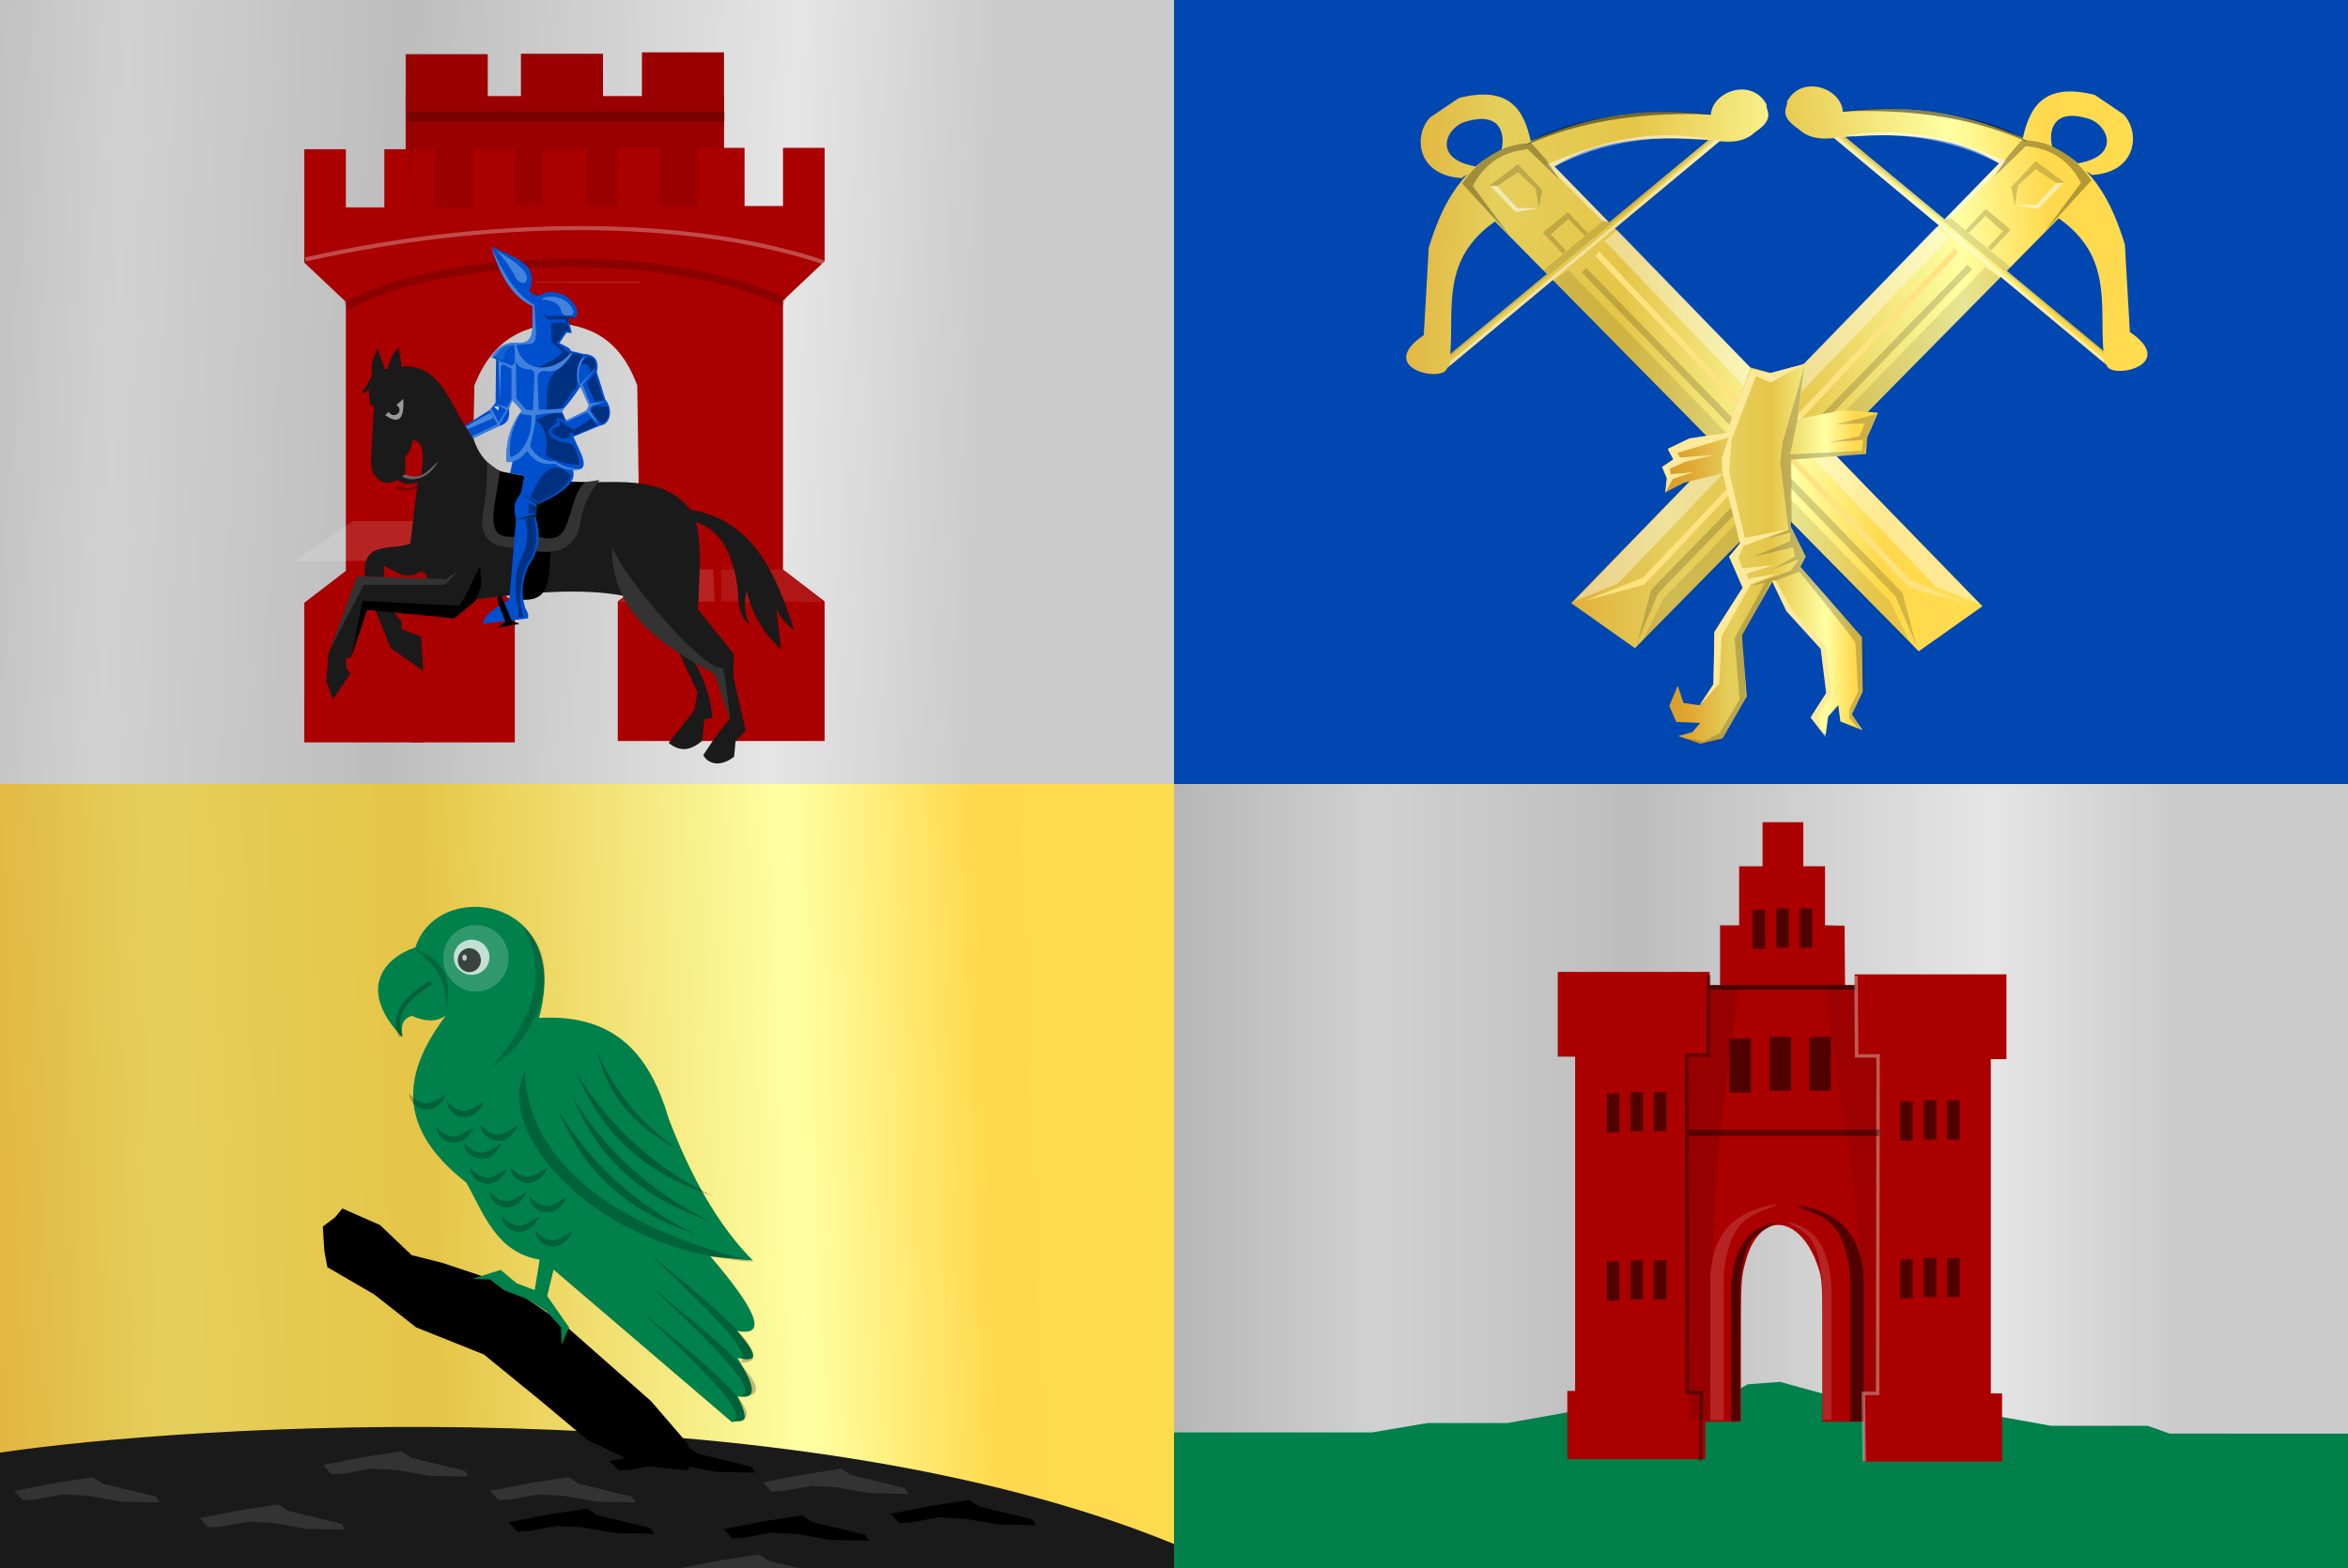 <?xml version="1.0" encoding="UTF-8" standalone="no"?>
<!-- Created with Inkscape (http://www.inkscape.org/) -->

<svg
   version="1.1"
   id="svg1"
   width="988"
   height="660"
   viewBox="0 0 988 660"
   sodipodi:docname="Vlag_van_Ouddorp.svg"
   xml:space="preserve"
   inkscape:version="1.4 (86a8ad7, 2024-10-11)"
   xmlns:inkscape="http://www.inkscape.org/namespaces/inkscape"
   xmlns:sodipodi="http://sodipodi.sourceforge.net/DTD/sodipodi-0.dtd"
   xmlns:xlink="http://www.w3.org/1999/xlink"
   xmlns="http://www.w3.org/2000/svg"
   xmlns:svg="http://www.w3.org/2000/svg"><defs
     id="defs1"><linearGradient
       id="linearGradient17531"><stop
         style="stop-color:#fdf13d;stop-opacity:1;"
         offset="0"
         id="stop17533" /><stop
         style="stop-color:#fdf13d;stop-opacity:0;"
         offset="1"
         id="stop17535" /></linearGradient><filter
       color-interpolation-filters="sRGB"
       height="3.001"
       y="-0.967"
       width="2.06"
       x="-0.447"
       id="filter6635-4-5-1-2"
       inkscape:collect="always"><feGaussianBlur
         id="feGaussianBlur6637-1-1-8-2"
         stdDeviation="1.604"
         inkscape:collect="always" /></filter><linearGradient
       inkscape:collect="always"
       xlink:href="#linearGradient12749-2-7-3-2"
       id="linearGradient12755-5-3-0-8"
       x1="85.623"
       y1="118.964"
       x2="91.796"
       y2="118.964"
       gradientUnits="userSpaceOnUse"
       gradientTransform="matrix(0.69,-0.003,-4.005777e-4,5.594,-193.041,-82.364)" /><linearGradient
       inkscape:collect="always"
       id="linearGradient12749-2-7-3-2"><stop
         style="stop-color:#000000;stop-opacity:1;"
         offset="0"
         id="stop12751-8-3-6-9" /><stop
         style="stop-color:#000000;stop-opacity:0;"
         offset="1"
         id="stop12753-1-9-2-4" /></linearGradient><linearGradient
       inkscape:collect="always"
       xlink:href="#linearGradient21651"
       id="linearGradient4421"
       gradientUnits="userSpaceOnUse"
       x1="0"
       y1="174.07"
       x2="30"
       y2="174.07"
       gradientTransform="translate(0,158.891)" /><linearGradient
       id="linearGradient21651"><stop
         id="stop21653"
         offset="0"
         style="stop-color:#cc992d;stop-opacity:1;" /><stop
         id="stop21655"
         offset="0.143"
         style="stop-color:#e1a832;stop-opacity:1;" /><stop
         style="stop-color:#e5cf5c;stop-opacity:1;"
         offset="0.321"
         id="stop21657" /><stop
         id="stop21659"
         offset="0.5"
         style="stop-color:#e5c547;stop-opacity:1;" /><stop
         style="stop-color:#ffffa3;stop-opacity:1;"
         offset="0.75"
         id="stop21661" /><stop
         id="stop21663"
         offset="0.875"
         style="stop-color:#ffd94d;stop-opacity:1;" /><stop
         style="stop-color:#ffdb4e;stop-opacity:1;"
         offset="1"
         id="stop21665" /></linearGradient><linearGradient
       gradientUnits="userSpaceOnUse"
       y2="174.07"
       x2="30"
       y1="174.07"
       x1="0"
       id="linearGradient4379"
       xlink:href="#linearGradient21651"
       inkscape:collect="always" /><linearGradient
       id="linearGradient4070-8-2-8-8-7-0-6-5"><stop
         style="stop-color:#a3a3a3;stop-opacity:1;"
         offset="0"
         id="stop4072-1-2-6-4-1-4-7-9" /><stop
         style="stop-color:#b0b0b0;stop-opacity:1;"
         offset="0.143"
         id="stop4074-8-0-7-0-4-8-7-1" /><stop
         id="stop4076-6-1-0-3-7-5-9-8"
         offset="0.321"
         style="stop-color:#d1d1d1;stop-opacity:1;" /><stop
         style="stop-color:#bdbdbd;stop-opacity:1;"
         offset="0.5"
         id="stop4078-0-2-8-7-6-7-6-1" /><stop
         id="stop4080-2-7-1-8-8-3-4-7"
         offset="0.75"
         style="stop-color:#e5e5e5;stop-opacity:1;" /><stop
         style="stop-color:#cccccc;stop-opacity:1;"
         offset="0.875"
         id="stop4082-4-7-8-3-2-3-1-8" /><stop
         id="stop4084-9-0-3-1-3-0-9-6"
         offset="1"
         style="stop-color:#cccccc;stop-opacity:1;" /></linearGradient><linearGradient
       gradientUnits="userSpaceOnUse"
       y2="204.963"
       x2="29.643"
       y1="204.963"
       x1="3.214"
       id="linearGradient4389"
       xlink:href="#linearGradient4070-8-2-8-8-7-0-6-5"
       inkscape:collect="always"
       gradientTransform="translate(336.429,486.112)" /><linearGradient
       inkscape:collect="always"
       xlink:href="#linearGradient21651"
       id="linearGradient17497"
       x1="345.545"
       y1="373.694"
       x2="518.077"
       y2="385.311"
       gradientUnits="userSpaceOnUse"
       gradientTransform="translate(1135.294,-179.801)" /><linearGradient
       inkscape:collect="always"
       xlink:href="#linearGradient21651"
       id="linearGradient17505"
       x1="386.7"
       y1="397.21"
       x2="556.707"
       y2="384.583"
       gradientUnits="userSpaceOnUse"
       gradientTransform="translate(1135.294,-179.801)" /><linearGradient
       inkscape:collect="always"
       xlink:href="#linearGradient21651"
       id="linearGradient17513"
       x1="441.484"
       y1="428.234"
       x2="493.615"
       y2="428.234"
       gradientUnits="userSpaceOnUse"
       gradientTransform="translate(1135.294,-179.801)" /><linearGradient
       inkscape:collect="always"
       xlink:href="#linearGradient4070-8-2-8-8-7-0-6-5"
       id="linearGradient17521"
       x1="121.072"
       y1="383.223"
       x2="374.107"
       y2="390.294"
       gradientUnits="userSpaceOnUse"
       gradientTransform="matrix(2.594,0,0,1.79,-476.609,-533.657)" /><linearGradient
       inkscape:collect="always"
       xlink:href="#linearGradient4070-8-2-8-8-7-0-6-5"
       id="linearGradient17529"
       x1="332.69"
       y1="558.701"
       x2="564.499"
       y2="558.701"
       gradientUnits="userSpaceOnUse"
       gradientTransform="matrix(2.595,0,0,2.164,-476.674,-714.286)" /><linearGradient
       inkscape:collect="always"
       xlink:href="#linearGradient21651"
       id="linearGradient17537"
       x1="132.184"
       y1="577.802"
       x2="374.107"
       y2="571.741"
       gradientUnits="userSpaceOnUse"
       gradientTransform="matrix(2.594,0,0,1.848,-476.609,-561.738)" /></defs><sodipodi:namedview
     id="namedview1"
     pagecolor="#ffffff"
     bordercolor="#666666"
     borderopacity="1.0"
     inkscape:showpageshadow="2"
     inkscape:pageopacity="0.0"
     inkscape:pagecheckerboard="0"
     inkscape:deskcolor="#d1d1d1"
     showguides="true"
     inkscape:zoom="0.61742424"
     inkscape:cx="1153.9877"
     inkscape:cy="296.39264"
     inkscape:window-width="3824"
     inkscape:window-height="1008"
     inkscape:window-x="-7"
     inkscape:window-y="0"
     inkscape:window-maximized="0"
     inkscape:current-layer="g1" /><g
     inkscape:groupmode="layer"
     inkscape:label="Image"
     id="g1"><rect
       style="fill:#1a1a1a;fill-rule:evenodd;fill-opacity:1"
       id="rect13"
       width="494"
       height="330"
       x="0"
       y="330" /><rect
       style="fill:url(#linearGradient17529);fill-opacity:1;fill-rule:evenodd;stroke:none;stroke-width:2.37"
       id="rect11818"
       width="494"
       height="330"
       x="494"
       y="330" /><path
       style="font-variation-settings:normal;opacity:1;vector-effect:none;fill:#00804b;fill-opacity:1;stroke:none;stroke-width:1px;stroke-linecap:butt;stroke-linejoin:miter;stroke-miterlimit:4;stroke-dasharray:none;stroke-dashoffset:0;stroke-opacity:1;-inkscape-stroke:none;stop-color:#000000;stop-opacity:1"
       d="m 494,660 v -57.092 h 83.351 l 23.335,-3.941 h 33.642 l 26.341,-4.724 h 57.978 l 7.444,-6.156 9.305,-5.44 13.6,-1.002 37.507,10.307 54.113,4.152 22.332,4.008 h 40.656 l 9.305,3.293 H 988 V 660 Z"
       id="path13" /><g
       id="g13"
       transform="matrix(1.795,0,0,1.795,-2132.146,-213.564)"><path
         style="fill:#aa0000"
         d="m 1624.803,457.033 v -4.679 h -4.882 -4.882 v -16.037 c 0,-17.536 0.013,-17.316 -1.216,-20.832 -2.945,-8.425 -9.131,-11.766 -13.433,-7.254 -1.571,1.647 -2.62,3.734 -3.461,6.882 -0.982,3.675 -1.005,4.173 -1.009,21.203 v 16.037 h -4.17 -4.17 v 4.387 4.387 h -16.173 -16.173 v -7.994 -7.994 h 0.915 0.915 v -39.19 -39.19 h -2.034 -2.034 v -9.944 -9.944 h 17.8 17.8 v 1.56 1.56 h 1.221 1.22 v -7.019 -7.019 h 2.238 2.238 v -6.922 -6.922 h 2.746 2.746 v -5.167 -5.167 h 4.781 4.781 v 5.167 5.167 h 2.543 2.543 v 6.915 6.915 l 2.289,0.055 2.289,0.055 0.053,6.97 0.053,6.97 h 1.116 1.116 v -1.267 -1.267 h 17.8 17.8 v 9.944 9.944 h -1.831 -1.831 v 39.19 39.19 h 1.322 1.322 v 7.994 7.994 h -16.173 -16.173 v -4.679 z"
         id="path11960-7"
         inkscape:connector-curvature="0" /><path
         style="fill:#000000;fill-opacity:0.113;stroke:none"
         d="m 1588.745,350.241 v 16.327 h -5.035 v 85.449 h 8.199 c -5.976,-44.152 0.031,-72.879 3.594,-102.069 z"
         id="path11972-6"
         inkscape:connector-curvature="0"
         sodipodi:nodetypes="ccccccc" /><path
         style="fill:#000000;fill-opacity:0.075;stroke:none"
         d="m 1622.892,349.897 v 16.327 h 5.035 v 79.48 h -3.265 l -0.515,5.761 -1.887,-0.204 c 6.353,-48.015 -5.653,-75.923 -6.126,-101.655 z"
         id="path11972-1-1"
         inkscape:connector-curvature="0"
         sodipodi:nodetypes="ccccccccc" /><rect
         style="fill:#000000;fill-opacity:0.524;fill-rule:evenodd;stroke:none"
         id="rect11992-7"
         width="34.236"
         height="1.094"
         x="1588.745"
         y="349.948" /><rect
         style="fill:#000000;fill-opacity:0.524;fill-rule:evenodd;stroke:none"
         id="rect11994-23"
         width="2.95"
         height="9.164"
         x="1598.656"
         y="332.303" /><rect
         style="fill:#000000;fill-opacity:0.524;fill-rule:evenodd;stroke:none"
         id="rect11994-3-7"
         width="2.95"
         height="9.164"
         x="1604.2"
         y="332.011" /><rect
         style="fill:#000000;fill-opacity:0.524;fill-rule:evenodd;stroke:none"
         id="rect11994-2-8"
         width="2.95"
         height="9.164"
         x="1609.693"
         y="332.011" /><rect
         style="fill:#000000;fill-opacity:0.524;fill-rule:evenodd;stroke:none"
         id="rect11994-1-5"
         width="2.95"
         height="9.164"
         x="1564.49"
         y="375.367" /><rect
         style="fill:#000000;fill-opacity:0.524;fill-rule:evenodd;stroke:none"
         id="rect11994-3-6-8"
         width="2.95"
         height="9.164"
         x="1570.033"
         y="375.075" /><rect
         style="fill:#000000;fill-opacity:0.524;fill-rule:evenodd;stroke:none"
         id="rect11994-2-3-5"
         width="2.95"
         height="9.164"
         x="1575.526"
         y="375.075" /><rect
         style="fill:#000000;fill-opacity:0.524;fill-rule:evenodd;stroke:none"
         id="rect11994-8-8"
         width="2.95"
         height="9.164"
         x="1633.249"
         y="377.297" /><rect
         style="fill:#000000;fill-opacity:0.524;fill-rule:evenodd;stroke:none"
         id="rect11994-3-3-7"
         width="2.95"
         height="9.164"
         x="1638.792"
         y="377.005" /><rect
         style="fill:#000000;fill-opacity:0.524;fill-rule:evenodd;stroke:none"
         id="rect11994-2-2-3"
         width="2.95"
         height="9.164"
         x="1644.285"
         y="377.005" /><rect
         style="fill:#000000;fill-opacity:0.524;fill-rule:evenodd;stroke:none"
         id="rect11994-86-3"
         width="2.95"
         height="9.164"
         x="1564.49"
         y="414.797" /><rect
         style="fill:#000000;fill-opacity:0.524;fill-rule:evenodd;stroke:none"
         id="rect11994-3-0-1"
         width="2.95"
         height="9.164"
         x="1570.033"
         y="414.505" /><rect
         style="fill:#000000;fill-opacity:0.524;fill-rule:evenodd;stroke:none"
         id="rect11994-2-1-0"
         width="2.95"
         height="9.164"
         x="1575.526"
         y="414.505" /><rect
         style="fill:#000000;fill-opacity:0.524;fill-rule:evenodd;stroke:none"
         id="rect11994-26-8"
         width="2.95"
         height="9.164"
         x="1633.249"
         y="414.246" /><rect
         style="fill:#000000;fill-opacity:0.524;fill-rule:evenodd;stroke:none"
         id="rect11994-3-05-1"
         width="2.95"
         height="9.164"
         x="1638.792"
         y="413.953" /><rect
         style="fill:#000000;fill-opacity:0.524;fill-rule:evenodd;stroke:none"
         id="rect11994-2-4-0"
         width="2.95"
         height="9.164"
         x="1644.285"
         y="413.953" /><path
         style="fill:#b62323;fill-opacity:1;stroke:none"
         d="m 1591.909,452.017 v -34.301 c 1.494,-14.506 7.702,-13.651 12.802,-16.406 -13.305,1.747 -15.373,10.258 -15.967,16.613 v 34.094 z"
         id="path12080-9"
         inkscape:connector-curvature="0"
         sodipodi:nodetypes="cccccc" /><path
         style="fill:#510000;fill-opacity:1;stroke:none"
         d="m 1621.526,452.286 v -34.301 c -1.494,-14.506 -7.702,-13.651 -12.802,-16.406 13.305,1.747 15.373,10.258 15.967,16.613 v 34.094 z"
         id="path12080-6-2"
         inkscape:connector-curvature="0"
         sodipodi:nodetypes="cccccc" /><path
         style="fill:#b62323;fill-opacity:1;stroke:none"
         d="m 1615.068,451.912 v -31.43 c -0.977,-13.292 -5.038,-12.509 -8.374,-15.033 8.703,1.601 10.055,9.4 10.444,15.223 v 31.241 z"
         id="path12080-8-4"
         inkscape:connector-curvature="0"
         sodipodi:nodetypes="cccccc" /><path
         style="fill:#510000;fill-opacity:1;stroke:none"
         d="m 1595.696,452.158 v -31.43 c 0.977,-13.292 5.038,-12.509 8.374,-15.033 -8.703,1.601 -10.055,9.4 -10.444,15.223 v 31.241 z"
         id="path12080-6-8-9"
         inkscape:connector-curvature="0"
         sodipodi:nodetypes="cccccc" /><path
         style="fill:none;stroke:#f3f3f3;stroke-width:0.817;stroke-linecap:butt;stroke-linejoin:miter;stroke-miterlimit:4;stroke-dasharray:none;stroke-opacity:0.363"
         d="m 1622.908,347.818 0.144,18.75 h 5.035 l -0.109,79.136 h -3.343 l 0.072,6.314 0.144,9.61"
         id="path12159-15"
         inkscape:connector-curvature="0"
         sodipodi:nodetypes="ccccccc" /><path
         style="fill:none;stroke:#0c0c0c;stroke-width:0.817;stroke-linecap:butt;stroke-linejoin:miter;stroke-miterlimit:4;stroke-dasharray:none;stroke-opacity:0.443"
         d="m 1588.405,347.614 -0.144,18.75 h -5.035 l 0.109,79.136 h 3.343 l -0.072,6.314 -0.144,9.61"
         id="path12159-1-7"
         inkscape:connector-curvature="0"
         sodipodi:nodetypes="ccccccc" /><rect
         style="fill:#000000;fill-opacity:0.524;fill-rule:evenodd;stroke:none"
         id="rect11994-8-6-3"
         width="5.013"
         height="12.637"
         x="1593.259"
         y="362.519" /><rect
         style="fill:#000000;fill-opacity:0.524;fill-rule:evenodd;stroke:none"
         id="rect11994-3-3-3-3"
         width="5.013"
         height="12.637"
         x="1602.68"
         y="362.115" /><rect
         style="fill:#000000;fill-opacity:0.524;fill-rule:evenodd;stroke:none"
         id="rect11994-2-2-8-4"
         width="5.013"
         height="12.637"
         x="1612.014"
         y="362.115" /><rect
         style="fill:#000000;fill-opacity:0.415;fill-rule:evenodd;stroke:none"
         id="rect12203-2"
         width="44.647"
         height="1.462"
         x="1583.71"
         y="383.874" /></g><path
       style="opacity:1;fill:url(#linearGradient17537);fill-opacity:1;stroke:none;stroke-width:2.19"
       d="M 0,330 V 611.427 C 76.843,599.93 330.345,582.774 494,649.877 V 330 Z"
       id="path11826"
       inkscape:connector-curvature="0"
       sodipodi:nodetypes="ccccc" /><g
       id="g5"
       transform="matrix(1.792,0,0,1.792,-2293.493,-212.282)"><path
         style="fill:#000000;stroke:none"
         d="m 1360.249,402.314 8.839,3.889 7.425,7.071 7.071,1.768 14.849,4.95 13.435,9.192 20.86,18.385 8.839,10.253 v 6.01 l -10.96,-1.061 -12.728,-6.01 -10.96,-9.192 -13.435,-10.96 -15.91,-6.364 -9.899,-7.778 -10.96,-6.364 -0.707,-3.889 -0.354,-5.657 2.828,-2.121 z"
         id="path15540-0"
         inkscape:connector-curvature="0" /><g
         id="g4"><path
           style="fill:#00804b;fill-opacity:1;stroke:none"
           d="m 1377.397,340.973 c -7.506,2.525 -13.725,9.936 -3.094,21.125 -0.147,-1.974 -0.545,-4.031 2.21,-5.038 2.815,1.179 5.559,1.71 8.043,-0.088 -9.613,12.805 -12.457,25.777 4.773,39.244 4.221,7.484 7.005,16.329 17.236,18.12 l -1.161,7.154 -4.25,-1.625 -3.75,-3.125 -6.562,2.062 4.062,0.188 3.375,2.562 5.312,2 4.562,2.875 3.438,3.813 0.125,4.125 1.75,-4.125 -5.125,-7.375 1.5,-6.187 41.938,35.875 c 1.207,-0.988 5.186,1.72 1.25,-6.125 5.453,1.018 3.4,-3.495 0,-9 3.445,0.697 6.159,0.803 -0.125,-6.375 7.058,1.432 5.077,-4.319 -6.25,-17.5 l 10,1 c -8.183,-8.24 -14.564,-19.682 -19.75,-33.25 -4.194,-14.161 -11.741,-24.816 -30.5,-23.75 8.012,-28.912 -23.945,-32.809 -29.008,-16.58 z"
           id="path15629-5"
           inkscape:connector-curvature="0"
           sodipodi:nodetypes="cccccccccccccccccccccccccccc" /><path
           style="fill:#000000;fill-opacity:0.231;stroke:none"
           d="m 1403.206,370.141 c -7.551,13.538 15.403,42.178 53.74,44.724 -45.903,-11.36 -53.879,-33.012 -53.74,-44.724 z"
           id="path15631-4"
           inkscape:connector-curvature="0"
           sodipodi:nodetypes="ccc" /><path
           style="fill:#000000;fill-opacity:0.245;stroke:none"
           d="m 1430.904,426.864 c 11.493,11.107 25.114,23.465 21.062,25.438 12.022,0.403 -12.533,-18.196 -21.062,-25.438 z"
           id="path15633-96"
           inkscape:connector-curvature="0"
           sodipodi:nodetypes="ccc" /><path
           style="fill:#000000;fill-opacity:0.245;stroke:none"
           d="m 1433.059,420.892 c 11.493,11.107 25.114,23.465 21.063,25.437 12.022,0.403 -12.533,-18.196 -21.063,-25.437 z"
           id="path15633-9-0"
           inkscape:connector-curvature="0"
           sodipodi:nodetypes="ccc" /><path
           style="fill:#000000;fill-opacity:0.245;stroke:none"
           d="m 1432.497,413.08 c 11.493,11.107 25.114,23.465 21.062,25.438 12.022,0.403 -12.533,-18.196 -21.062,-25.438 z"
           id="path15633-99-8"
           inkscape:connector-curvature="0"
           sodipodi:nodetypes="ccc" /><path
           style="fill:none;stroke:#000000;stroke-width:1px;stroke-linecap:butt;stroke-linejoin:miter;stroke-opacity:0.255"
           d="m 1374.029,361.864 c -2.871,-6.367 3.89,-10.643 6.938,-12.562"
           id="path15660-2"
           inkscape:connector-curvature="0"
           sodipodi:nodetypes="cc" /><path
           style="fill:#000000;fill-opacity:0.193;stroke:none"
           d="m 1377.217,341.302 c 6.954,2.556 9.17,7.32 7.125,15.562 1.162,-7.195 -2.151,-11.85 -7.125,-15.562 z"
           id="path15662-7"
           inkscape:connector-curvature="0"
           sodipodi:nodetypes="ccc" /><ellipse
           style="fill:#ffffff;fill-opacity:0.193;fill-rule:evenodd;stroke:none"
           id="path15664-4"
           cx="1391.592"
           cy="343.552"
           rx="7.688"
           ry="7.812" /><ellipse
           style="fill:#ffffff;fill-opacity:0.703;fill-rule:evenodd;stroke:none"
           id="path15666-0"
           cx="1390.592"
           cy="343.302"
           rx="4.188"
           ry="4.125" /><ellipse
           style="fill:#000000;fill-opacity:0.703;fill-rule:evenodd;stroke:none"
           id="path15668-7"
           cx="1390.06"
           cy="343.989"
           rx="2.719"
           ry="2.812" /><ellipse
           style="fill:#ffffff;fill-opacity:0.703;fill-rule:evenodd;stroke:none"
           id="path15670-6"
           cx="1388.935"
           cy="343.395"
           rx="0.531"
           ry="0.719" /><path
           style="fill:#000000;fill-opacity:0.175;stroke:none"
           d="m 1402.654,336.052 c 6.558,11.959 1.652,22.699 -7.375,33 11.332,-6.899 17.534,-24.493 7.375,-33 z"
           id="path15672-0"
           inkscape:connector-curvature="0"
           sodipodi:nodetypes="ccc" /><path
           style="fill:#000000;fill-opacity:0.25;stroke:none"
           d="m 1382.346,383.134 c 3.889,4.407 6.372,1.252 8.75,0.177 -3.142,6.326 -8.859,2.969 -8.75,-0.177 z"
           id="path15674-1"
           inkscape:connector-curvature="0"
           sodipodi:nodetypes="ccc" /><path
           style="fill:#000000;fill-opacity:0.25;stroke:none"
           d="m 1392.733,382.67 c 3.889,4.407 6.372,1.252 8.751,0.177 -3.142,6.326 -8.859,2.969 -8.751,-0.177 z"
           id="path15674-4-2"
           inkscape:connector-curvature="0"
           sodipodi:nodetypes="ccc" /><path
           style="fill:#000000;fill-opacity:0.25;stroke:none"
           d="m 1388.844,386.912 c 3.889,4.407 6.372,1.252 8.751,0.177 -3.142,6.326 -8.859,2.969 -8.751,-0.177 z"
           id="path15674-2-9"
           inkscape:connector-curvature="0"
           sodipodi:nodetypes="ccc" /><path
           style="fill:#000000;fill-opacity:0.25;stroke:none"
           d="m 1390.258,392.746 c 3.889,4.407 6.372,1.252 8.751,0.177 -3.142,6.326 -8.859,2.969 -8.751,-0.177 z"
           id="path15674-0-3"
           inkscape:connector-curvature="0"
           sodipodi:nodetypes="ccc" /><path
           style="fill:#000000;fill-opacity:0.25;stroke:none"
           d="m 1399.715,392.569 c 3.889,4.407 6.372,1.252 8.75,0.177 -3.142,6.326 -8.859,2.969 -8.75,-0.177 z"
           id="path15674-8-8"
           inkscape:connector-curvature="0"
           sodipodi:nodetypes="ccc" /><path
           style="fill:#000000;fill-opacity:0.25;stroke:none"
           d="m 1394.766,398.314 c 3.889,4.407 6.372,1.252 8.751,0.177 -3.142,6.326 -8.859,2.969 -8.751,-0.177 z"
           id="path15674-7-5"
           inkscape:connector-curvature="0"
           sodipodi:nodetypes="ccc" /><path
           style="fill:#000000;fill-opacity:0.25;stroke:none"
           d="m 1404.223,399.464 c 3.889,4.407 6.372,1.252 8.75,0.177 -3.142,6.326 -8.859,2.969 -8.75,-0.177 z"
           id="path15674-87-1"
           inkscape:connector-curvature="0"
           sodipodi:nodetypes="ccc" /><path
           style="fill:#000000;fill-opacity:0.25;stroke:none"
           d="m 1397.682,404.06 c 3.889,4.407 6.372,1.252 8.75,0.177 -3.142,6.326 -8.859,2.969 -8.75,-0.177 z"
           id="path15674-3-5"
           inkscape:connector-curvature="0"
           sodipodi:nodetypes="ccc" /><path
           style="fill:#000000;fill-opacity:0.25;stroke:none"
           d="m 1405.549,407.507 c 3.889,4.407 6.372,1.252 8.751,0.177 -3.142,6.326 -8.859,2.969 -8.751,-0.177 z"
           id="path15674-07-6"
           inkscape:connector-curvature="0"
           sodipodi:nodetypes="ccc" /><path
           style="fill:#000000;fill-opacity:0.25;stroke:none"
           d="m 1384.778,377.101 c 3.889,4.407 6.372,1.252 8.75,0.177 -3.142,6.326 -8.859,2.969 -8.75,-0.177 z"
           id="path15674-6-6"
           inkscape:connector-curvature="0"
           sodipodi:nodetypes="ccc" /><path
           style="fill:#000000;fill-opacity:0.25;stroke:none"
           d="m 1375.939,375.333 c 3.889,4.407 6.372,1.252 8.751,0.177 -3.142,6.326 -8.859,2.969 -8.751,-0.177 z"
           id="path15674-42-8"
           inkscape:connector-curvature="0"
           sodipodi:nodetypes="ccc" /><path
           style="fill:#000000;fill-opacity:0.264;stroke:none"
           d="m 1410.779,379.052 c 8.139,13.406 19.113,22.841 32.25,29.25 -19.707,-6.696 -27.034,-17.613 -32.25,-29.25 z"
           id="path15757-8"
           inkscape:connector-curvature="0"
           sodipodi:nodetypes="ccc" /><path
           style="fill:#000000;fill-opacity:0.264;stroke:none"
           d="m 1414.154,375.927 c 8.139,13.406 19.113,22.841 32.25,29.25 -19.707,-6.696 -27.034,-17.613 -32.25,-29.25 z"
           id="path15757-1-9"
           inkscape:connector-curvature="0"
           sodipodi:nodetypes="ccc" /><path
           style="fill:#000000;fill-opacity:0.264;stroke:none"
           d="m 1415.029,370.177 c 8.139,13.406 19.113,22.841 32.25,29.25 -19.707,-6.696 -27.034,-17.613 -32.25,-29.25 z"
           id="path15757-9-8"
           inkscape:connector-curvature="0"
           sodipodi:nodetypes="ccc" /><path
           style="fill:#000000;fill-opacity:0.264;stroke:none"
           d="m 1419.996,365.317 c 4.106,9.754 10.745,17.366 19.315,23.344 -13.229,-7.097 -17.072,-15.14 -19.315,-23.344 z"
           id="path15757-16-7"
           inkscape:connector-curvature="0"
           sodipodi:nodetypes="ccc" /></g></g><rect
       style="fill:#0047b2;fill-opacity:1;fill-rule:evenodd;stroke:none;stroke-width:2.155"
       id="rect11816"
       width="494"
       height="330"
       x="494"
       y="0" /><rect
       style="fill:url(#linearGradient17521);fill-opacity:1;fill-rule:evenodd;stroke:none;stroke-width:2.155"
       id="rect11824"
       width="494"
       height="330"
       x="0"
       y="0" /><path
       style="fill:#333333;stroke:none;stroke-width:1.714"
       d="m 320.982,623.932 17.267,-3.332 15.752,-2.424 4.241,2.726 22.416,5.453 1.515,2.423 -16.358,-0.303 -13.632,-2.423 -10.905,-0.606 -11.511,2.12 -5.15,0.303 z"
       id="path15542-8-8-0"
       inkscape:connector-curvature="0" /><g
       id="g3"
       transform="matrix(1.798,0,0,1.798,-2136.964,-213.603)"><path
         inkscape:connector-curvature="0"
         style="fill:url(#linearGradient17505);fill-opacity:1;stroke:#000000;stroke-width:1.807px;stroke-linecap:butt;stroke-linejoin:miter;stroke-opacity:0"
         d="m 1556.232,259.992 100.152,-102.989 c -9.768,-6.064 -21.389,-7.149 -33.739,-6.274 -3.842,-0.144 -9.232,2.069 -13.285,-1.776 -4.894,-3.283 -2.305,-5.084 -2.611,-6.412 3.478,-6.426 12.742,-3.095 13.043,2.429 17.784,-2.19 30.636,1.201 42.145,6.112 1.644,-7.362 4.963,-13.031 16.817,-10.073 l 6.711,4.54 c 3.95,4.033 3.342,13.547 -7.323,14.218 l -4.077,-2.619 c 10.802,-1.458 8.065,-8.703 3.611,-10.442 -9.504,-3.077 -9.593,3.747 -8.895,6.343 10.038,4.974 14.134,13.62 17.023,23.012 l 1.169,20.466 c 11.515,7.826 -4.657,11.247 -5.45,7.711 l -67.739,-56.405 2.209,-0.623 64.781,53.73 c -0.886,-10.757 2.213,-22.146 -10.468,-31.035 l -99.165,100.631 z"
         id="path14152"
         sodipodi:nodetypes="cccccccccccccccccccccc" /><path
         inkscape:connector-curvature="0"
         style="fill:#ffffff;fill-opacity:0.487;stroke:#000000;stroke-width:1.807px;stroke-linecap:butt;stroke-linejoin:miter;stroke-opacity:0"
         d="m 1617.595,150.969 63.309,52.723 -0.156,-0.99 -61.962,-51.701 -1.192,-0.032 z"
         id="path14154" /><path
         inkscape:connector-curvature="0"
         style="fill:#000000;fill-opacity:0.12;stroke:#000000;stroke-width:1.807px;stroke-linecap:butt;stroke-linejoin:miter;stroke-opacity:0"
         d="m 1619.266,150.704 61.619,50.902 -0.239,-0.714 -22.388,-18.659 0.849,-0.768 -14.47,-11.978 -0.854,0.677 -23.122,-19.348 z"
         id="path14156" /><path
         inkscape:connector-curvature="0"
         style="fill:#000000;fill-opacity:0.173;stroke:#000000;stroke-width:1.807px;stroke-linecap:butt;stroke-linejoin:miter;stroke-opacity:0"
         d="m 1660.055,166.815 -0.836,-4.221 5.702,-6.089 6.733,5.016 -1.983,0.008 -4.74,-3.12 -4.145,3.835 z"
         id="path14158" /><path
         inkscape:connector-curvature="0"
         style="fill:#ffffff;fill-opacity:0.547;stroke:#000000;stroke-width:1.807px;stroke-linecap:butt;stroke-linejoin:miter;stroke-opacity:0"
         d="m 1669.78,161.705 -4.671,5.04 -4.955,0.065 5.309,0.915 5.9,-6.099 -1.582,0.079 z"
         id="path14160" /><path
         inkscape:connector-curvature="0"
         style="fill:#000000;fill-opacity:0.465;stroke:#000000;stroke-width:1.807px;stroke-linecap:butt;stroke-linejoin:miter;stroke-opacity:0"
         d="m 1619.529,144.886 c 14.087,-0.503 29.066,0.706 43.551,7.175 -6.008,-5.089 -27.096,-9.612 -43.551,-7.175 z"
         id="path14162"
         sodipodi:nodetypes="ccc" /><path
         inkscape:connector-curvature="0"
         style="fill:#ffffff;fill-opacity:0.504;stroke:#000000;stroke-width:1.807px;stroke-linecap:butt;stroke-linejoin:miter;stroke-opacity:0"
         d="m 1617.798,151.049 c 14.627,-1.787 27.53,0.172 38.628,6.059 l -12.654,12.875 1.286,-0.064 13.32,-13.362 c -11.438,-4.441 -22.657,-9.155 -40.58,-5.508 z"
         id="path14164"
         sodipodi:nodetypes="cccccc" /><path
         inkscape:connector-curvature="0"
         style="fill:#000000;fill-opacity:0.299;stroke:#000000;stroke-width:1.807px;stroke-linecap:butt;stroke-linejoin:miter;stroke-opacity:0"
         d="m 1658.41,155.377 3.353,-3.795 c 7.481,0.166 12.38,4.036 16.209,9.443 l -11.014,12.068 8.567,-11.492 c -2.511,-4.686 -6.388,-7.984 -12.889,-8.61 l -7.332,7.077 z"
         id="path14166"
         sodipodi:nodetypes="cccccccc" /><path
         inkscape:connector-curvature="0"
         style="fill:#000000;fill-opacity:0.169;stroke:#000000;stroke-width:1.807px;stroke-linecap:butt;stroke-linejoin:miter;stroke-opacity:0"
         d="m 1648.492,172.742 4.77,-5.045 5.833,4.88 -4.582,4.854 -0.833,-0.684 3.551,-3.805 -4.074,-3.607 -3.843,3.91 z"
         id="path14168" /><path
         inkscape:connector-curvature="0"
         style="fill:#ffe381;fill-opacity:1;stroke:#000000;stroke-width:1.807px;stroke-linecap:butt;stroke-linejoin:miter;stroke-opacity:0"
         d="m 1559.425,259.445 13.577,-5.393 72.954,-77.103 0.853,1.046 -73.516,77.675 z"
         id="path14170" /><path
         inkscape:connector-curvature="0"
         style="fill:#000000;fill-opacity:0.166;stroke:#000000;stroke-width:1.807px;stroke-linecap:butt;stroke-linejoin:miter;stroke-opacity:0"
         d="m 1648.952,180.792 -74.005,76.067 -3.264,12.317 4.898,-11.491 73.422,-75.856 z"
         id="path14172" /><path
         inkscape:connector-curvature="0"
         style="fill:#000000;fill-opacity:0.099;stroke:#000000;stroke-width:1.807px;stroke-linecap:butt;stroke-linejoin:miter;stroke-opacity:0"
         d="m 1572.328,270.05 5.512,-11.159 75.307,-77.583 3.517,2.546 z"
         id="path14174" /><path
         inkscape:connector-curvature="0"
         style="fill:#ffffff;fill-opacity:0.39;stroke:#000000;stroke-width:1.807px;stroke-linecap:butt;stroke-linejoin:miter;stroke-opacity:0"
         d="m 1556.854,259.573 10.276,-4.14 77.494,-80.957 -2.924,-2.576 z"
         id="path14176" /><path
         inkscape:connector-curvature="0"
         style="fill:url(#linearGradient17497);fill-opacity:1;stroke:#000000;stroke-width:1.807px;stroke-linecap:butt;stroke-linejoin:miter;stroke-opacity:0"
         d="M 1652.468,260.72 1552.316,157.731 c 9.768,-6.064 21.389,-7.149 33.739,-6.274 3.842,-0.144 9.232,2.069 13.285,-1.776 4.894,-3.283 2.305,-5.084 2.61,-6.412 -3.478,-6.426 -12.742,-3.095 -13.042,2.429 -17.784,-2.19 -30.636,1.201 -42.145,6.112 -1.644,-7.362 -4.963,-13.031 -16.817,-10.073 l -6.711,4.54 c -3.95,4.033 -3.342,13.547 7.323,14.218 l 4.077,-2.619 c -10.802,-1.458 -8.065,-8.703 -3.611,-10.442 9.504,-3.077 9.593,3.747 8.895,6.343 -10.038,4.974 -14.134,13.62 -17.023,23.012 l -1.169,20.466 c -11.515,7.826 4.657,11.247 5.45,7.711 l 67.739,-56.405 -2.208,-0.623 -64.781,53.73 c 0.885,-10.757 -2.213,-22.146 10.468,-31.035 l 99.165,100.631 z"
         id="path14152-2"
         sodipodi:nodetypes="cccccccccccccccccccccc" /><path
         inkscape:connector-curvature="0"
         style="fill:#ffffff;fill-opacity:0.487;stroke:#000000;stroke-width:1.807px;stroke-linecap:butt;stroke-linejoin:miter;stroke-opacity:0"
         d="m 1591.105,151.697 -63.31,52.723 0.156,-0.99 61.962,-51.701 1.192,-0.032 z"
         id="path14154-6" /><path
         inkscape:connector-curvature="0"
         style="fill:#000000;fill-opacity:0.12;stroke:#000000;stroke-width:1.807px;stroke-linecap:butt;stroke-linejoin:miter;stroke-opacity:0"
         d="m 1589.434,151.432 -61.619,50.902 0.239,-0.714 22.388,-18.659 -0.849,-0.768 14.47,-11.978 0.854,0.677 23.122,-19.348 z"
         id="path14156-7" /><path
         inkscape:connector-curvature="0"
         style="fill:#000000;fill-opacity:0.173;stroke:#000000;stroke-width:1.807px;stroke-linecap:butt;stroke-linejoin:miter;stroke-opacity:0"
         d="m 1548.645,167.543 0.836,-4.221 -5.702,-6.089 -6.733,5.016 1.983,0.008 4.74,-3.12 4.145,3.835 z"
         id="path14158-2" /><path
         inkscape:connector-curvature="0"
         style="fill:#ffffff;fill-opacity:0.547;stroke:#000000;stroke-width:1.807px;stroke-linecap:butt;stroke-linejoin:miter;stroke-opacity:0"
         d="m 1538.92,162.432 4.671,5.04 4.955,0.065 -5.309,0.915 -5.9,-6.099 1.582,0.079 z"
         id="path14160-2" /><path
         inkscape:connector-curvature="0"
         style="fill:#000000;fill-opacity:0.465;stroke:#000000;stroke-width:1.807px;stroke-linecap:butt;stroke-linejoin:miter;stroke-opacity:0"
         d="m 1589.171,145.614 c -14.087,-0.503 -29.066,0.706 -43.551,7.175 6.008,-5.089 27.096,-9.612 43.551,-7.175 z"
         id="path14162-0"
         sodipodi:nodetypes="ccc" /><path
         inkscape:connector-curvature="0"
         style="fill:#ffffff;fill-opacity:0.504;stroke:#000000;stroke-width:1.807px;stroke-linecap:butt;stroke-linejoin:miter;stroke-opacity:0"
         d="m 1590.902,151.777 c -14.627,-1.787 -27.53,0.172 -38.628,6.059 l 12.653,12.875 -1.286,-0.064 -13.32,-13.362 c 11.439,-4.441 22.657,-9.155 40.58,-5.508 z"
         id="path14164-1"
         sodipodi:nodetypes="cccccc" /><path
         inkscape:connector-curvature="0"
         style="fill:#000000;fill-opacity:0.299;stroke:#000000;stroke-width:1.807px;stroke-linecap:butt;stroke-linejoin:miter;stroke-opacity:0"
         d="m 1550.29,156.105 -3.353,-3.795 c -7.481,0.166 -12.38,4.036 -16.209,9.443 l 11.014,12.068 -8.567,-11.492 c 2.511,-4.686 6.388,-7.984 12.889,-8.61 l 7.332,7.077 z"
         id="path14166-1"
         sodipodi:nodetypes="cccccccc" /><path
         inkscape:connector-curvature="0"
         style="fill:#000000;fill-opacity:0.169;stroke:#000000;stroke-width:1.807px;stroke-linecap:butt;stroke-linejoin:miter;stroke-opacity:0"
         d="m 1560.208,173.47 -4.77,-5.045 -5.832,4.88 4.582,4.854 0.833,-0.684 -3.551,-3.805 4.074,-3.607 3.843,3.91 z"
         id="path14168-7" /><path
         inkscape:connector-curvature="0"
         style="fill:#ffe381;fill-opacity:1;stroke:#000000;stroke-width:1.807px;stroke-linecap:butt;stroke-linejoin:miter;stroke-opacity:0"
         d="m 1649.275,260.173 -13.577,-5.393 -72.954,-77.103 -0.853,1.046 73.516,77.675 z"
         id="path14170-5" /><path
         inkscape:connector-curvature="0"
         style="fill:#000000;fill-opacity:0.166;stroke:#000000;stroke-width:1.807px;stroke-linecap:butt;stroke-linejoin:miter;stroke-opacity:0"
         d="m 1559.748,181.52 74.005,76.067 3.264,12.317 -4.898,-11.491 -73.422,-75.856 z"
         id="path14172-9" /><path
         inkscape:connector-curvature="0"
         style="fill:#000000;fill-opacity:0.099;stroke:#000000;stroke-width:1.807px;stroke-linecap:butt;stroke-linejoin:miter;stroke-opacity:0"
         d="m 1636.371,270.778 -5.512,-11.159 -75.307,-77.583 -3.517,2.546 z"
         id="path14174-1" /><path
         inkscape:connector-curvature="0"
         style="fill:#ffffff;fill-opacity:0.39;stroke:#000000;stroke-width:1.807px;stroke-linecap:butt;stroke-linejoin:miter;stroke-opacity:0"
         d="m 1651.846,260.301 -10.276,-4.14 -77.495,-80.957 2.924,-2.576 z"
         id="path14176-8" /><path
         inkscape:connector-curvature="0"
         style="fill:url(#linearGradient17513);fill-opacity:1;stroke:#000000;stroke-width:1.807px;stroke-linecap:butt;stroke-linejoin:miter;stroke-opacity:0"
         d="m 1603.071,206.144 -4.843,-1.298 -5.321,14.888 -9.408,2.264 -4.653,2.028 1.25,2.247 -2.415,1.916 0.985,2.516 -0.369,3.354 4.359,-2.269 9.128,-2.25 4.012,16.22 -2.077,2.926 2.941,7.294 -6.954,10.865 -0.152,12.066 -3.079,5.028 -3.96,-0.573 -1.353,-4.038 -1.975,4.716 1.618,3.768 5.624,0.233 -1.841,2.144 -3.313,0.935 5.152,1.796 5.256,-1.288 5.613,-9.772 -1.098,-14.312 7.131,-12.67 3.177,6.512 8.387,9.331 1.144,10.205 -3.609,5.567 3.34,4.452 0.591,-4.391 2.371,-2.684 0.499,3.823 5.166,2.052 -2.457,-3.726 2.505,-5.256 -0.171,-12.819 -14.405,-16.472 1.267,-2.372 -3.486,-7.01 -0.052,-15.647 17.593,-1.389 0.34,-3.865 2.476,-5.767 -8.17,-0.62 -10.542,2.064 1.787,-12.917 -8.009,2.195 z"
         id="path14238" /><path
         inkscape:connector-curvature="0"
         style="fill:#ffe99a;fill-opacity:1;stroke:#000000;stroke-width:1.807px;stroke-linecap:butt;stroke-linejoin:miter;stroke-opacity:0"
         d="m 1611.002,203.947 -8.402,2.232 -4.226,-1.06 -5.888,14.987 -8.651,1.338 -5.019,2.427 1.331,2.473 -2.676,1.766 1.144,2.664 -0.397,3.466 1.792,-3.355 4.675,-1.503 -5.132,0.437 -0.27,-1.256 3.478,-1.624 6.653,-1.601 -7.704,0.565 -0.655,-1.056 12.088,-3.686 -1.699,4.983 0.186,3.256 4.125,16.666 -2.604,3.032 3.192,7.279 -6.552,10.304 -0.286,12.35 -3.656,5.443 5.03,-5.693 0.557,-11.094 6.845,-12.132 6.205,-2.486 -6.871,1.249 -0.27,-1.256 6.236,-1.943 -7.298,0.726 -0.936,-2.493 1.23,-2.782 10.88,-3.988 -10.588,2.16 -3.657,-15.419 0.555,-7.647 5.701,-14.797 3.455,1.461 z"
         id="path14240" /><path
         inkscape:connector-curvature="0"
         style="fill:#353535;fill-opacity:0.251;stroke:#000000;stroke-width:1.807px;stroke-linecap:butt;stroke-linejoin:miter;stroke-opacity:0"
         d="m 1610.815,204.138 -1.64,12.962 -1.721,8.068 16.812,-0.837 0.251,-2.552 -8.099,0.585 7.256,-1.45 1.219,-2.963 -6.735,0.154 6.653,-1.601 2.925,-0.871 -1.74,4.259 -1.095,5.134 -17.177,1.399 0.139,16.32 3.526,6.174 -1.438,2.611 15.045,16.848 -0.089,12.34 -2.698,4.851 1.841,4.444 -2.757,-3.128 0.074,-2.181 1.959,-3.907 c 0,0 -0.412,-10.683 -0.661,-11.577 -0.249,-0.895 -13.046,-16.584 -13.046,-16.584 l -6.799,2.515 -6.231,12.465 0.452,14.853 -5.397,9.702 -5.497,0.999 -4.267,-1.783 5.413,1 3.655,-1.996 4.709,-7.854 -1.212,-14.271 7.189,-13.057 -3.529,0.72 9.516,-3.558 1.833,-2.631 -6.018,2.295 5.185,-2.979 -0.52,-2.151 -9.39,2.282 8.715,-3.699 0.084,-2 -5.278,1.351 4.841,-2.055 -1.898,-15.87 0.533,-4.562 3.482,-11.965 1.627,-6.249 z"
         id="path14242" /><path
         inkscape:connector-curvature="0"
         style="fill:#ffe99a;fill-opacity:1;stroke:#000000;stroke-width:1.807px;stroke-linecap:butt;stroke-linejoin:miter;stroke-opacity:0"
         d="m 1603.193,254.768 3.38,7.088 8.043,8.852 1.286,10.367 -3.641,5.714 3.641,4.717 -2.356,-4.781 c 0,0 3.869,-5.181 3.651,-5.533 -0.218,-0.352 -1.317,-10.91 -1.317,-10.91 l -7.829,-8.59 -3.968,-6.968 -0.89,0.044 z"
         id="path14244" /></g><g
       id="g2"
       transform="matrix(1.792,0,0,1.792,466.151,-120.486)"><rect
         style="fill:#9a0000;fill-opacity:1;fill-rule:evenodd;stroke:none"
         id="rect15050-2"
         width="74.753"
         height="33.121"
         x="-164.875"
         y="89.803" /><rect
         style="fill:#9a0000;fill-opacity:1;fill-rule:evenodd;stroke:none"
         id="rect15052-5"
         width="19.269"
         height="17.501"
         x="-164.87"
         y="79.956" /><rect
         style="fill:#9a0000;fill-opacity:1;fill-rule:evenodd;stroke:none"
         id="rect15052-0-8"
         width="19.269"
         height="17.501"
         x="-109.398"
         y="79.527" /><rect
         style="fill:#9a0000;fill-opacity:1;fill-rule:evenodd;stroke:none"
         id="rect15052-2-4"
         width="19.269"
         height="17.501"
         x="-137.807"
         y="79.859" /><rect
         style="fill:#aa0000;fill-opacity:1;fill-rule:evenodd;stroke:#000000;stroke-width:0.798;stroke-linecap:square;stroke-linejoin:bevel;stroke-miterlimit:4;stroke-dasharray:none;stroke-dashoffset:0;stroke-opacity:0"
         id="rect12680-7"
         width="11.425"
         height="18.33"
         x="-145.783"
         y="115.277" /><rect
         style="fill:#aa0000;fill-opacity:1;fill-rule:evenodd;stroke:#000000;stroke-width:1.234;stroke-linecap:square;stroke-linejoin:bevel;stroke-miterlimit:4;stroke-dasharray:none;stroke-dashoffset:0;stroke-opacity:0"
         id="rect12680-0-3"
         width="28.734"
         height="17.431"
         x="-143.422"
         y="115.601" /><rect
         style="fill:#aa0000;fill-opacity:1;fill-rule:evenodd;stroke:#000000;stroke-width:0.911;stroke-linecap:square;stroke-linejoin:bevel;stroke-miterlimit:4;stroke-dasharray:none;stroke-dashoffset:0;stroke-opacity:0"
         id="rect12680-9-9"
         width="58.009"
         height="12.976"
         x="-159.233"
         y="120.575" /><path
         inkscape:connector-curvature="0"
         style="fill:#aa0000;stroke:#000000;stroke-width:2.145px;stroke-linecap:butt;stroke-linejoin:miter;stroke-opacity:0"
         d="m -158.531,181.116 h 9.349 l 0.442,-23.344 c 5.164,-13.113 14.276,-14.304 22.932,-15.001 l 3.3,-4.394 -5.5,-4.826 h -30.523 z"
         id="path12715-5"
         sodipodi:nodetypes="cccccccc" /><path
         inkscape:connector-curvature="0"
         style="fill:#aa0000;stroke:#000000;stroke-width:2.145px;stroke-linecap:butt;stroke-linejoin:miter;stroke-opacity:0"
         d="m -101.224,181.116 -1.078,23.208 -7.476,4.111 -0.714,-50.662 c -4.888,-13.113 -13.513,-14.304 -21.706,-15.001 l -3.123,-4.394 5.206,-4.826 h 28.892 z"
         id="path12715-6-1"
         sodipodi:nodetypes="ccccccccc" /><rect
         style="opacity:0.438;fill:url(#linearGradient12755-5-3-0-8);fill-opacity:1;fill-rule:evenodd;stroke:url(#linearGradient12755-5-3-0-8);stroke-width:0.912;stroke-linecap:square;stroke-linejoin:bevel;stroke-miterlimit:4;stroke-dasharray:none;stroke-dashoffset:0;stroke-opacity:0"
         id="rect12739-9"
         width="9.227"
         height="47.853"
         x="133.504"
         y="111.567"
         transform="matrix(0.023,1,-1,4.7593196e-4,0,0)" /><path
         inkscape:connector-curvature="0"
         style="fill:#aa0000;fill-opacity:1;stroke:#000000;stroke-width:2.145px;stroke-linecap:butt;stroke-linejoin:miter;stroke-opacity:0"
         d="m -164.402,102.283 h -5.479 v 13.659 h -9.033 v -13.659 h -9.773 v 26.636 l 9.773,9.22 v 63.174 l -9.773,7.513 v 32.782 h 28.035 l -0.484,-69.712 z"
         id="path12052-0"
         sodipodi:nodetypes="cccccccccccccc" /><path
         inkscape:connector-curvature="0"
         style="fill:#aa0000;fill-opacity:1;stroke:#000000;stroke-width:2.145px;stroke-linecap:butt;stroke-linejoin:miter;stroke-opacity:0"
         d="m -163.527,102.283 h 5.479 v 13.659 h 9.033 v -13.659 h 9.773 v 26.636 l -9.773,9.22 v 63.174 l 9.773,7.513 v 32.782 h -24.285 l -3.266,-69.712 z"
         id="path12052-7-2" /><path
         inkscape:connector-curvature="0"
         style="fill:#aa0000;fill-opacity:1;stroke:#000000;stroke-width:2.145px;stroke-linecap:butt;stroke-linejoin:miter;stroke-opacity:0"
         d="m -90.78,101.964 h -5.479 v 13.659 h -9.033 v -13.659 h -9.773 v 26.636 l 9.773,9.22 v 63.174 l -9.773,7.513 v 32.782 h 24.285 l 3.266,-69.712 z"
         id="path12052-8-8" /><path
         inkscape:connector-curvature="0"
         style="fill:#ffffff;fill-opacity:0.14;stroke:#000000;stroke-width:2.145px;stroke-linecap:butt;stroke-linejoin:miter;stroke-opacity:0"
         d="m -114.739,208.641 9.447,-7.648 h 14.512 v 7.513 l -23.959,0.135 z"
         id="path12566-8-3" /><path
         inkscape:connector-curvature="0"
         style="fill:#aa0000;fill-opacity:1;stroke:#000000;stroke-width:2.145px;stroke-linecap:butt;stroke-linejoin:miter;stroke-opacity:0"
         d="m -90.78,101.964 h 5.479 v 13.659 h 9.033 v -13.659 h 9.773 v 26.636 l -9.773,9.22 v 63.174 l 9.773,7.513 v 32.782 h -24.285 l -3.266,-69.712 z"
         id="path12052-7-9-1" /><path
         inkscape:connector-curvature="0"
         style="fill:#ffffff;fill-opacity:0.087;stroke:#000000;stroke-width:2.145px;stroke-linecap:butt;stroke-linejoin:miter;stroke-opacity:0"
         d="m -66.821,208.641 -9.447,-7.648 h -14.512 v 7.513 l 23.959,0.135 z"
         id="path12566-0-2-4" /><path
         style="fill:none;stroke:#000000;stroke-width:2.046;stroke-linecap:butt;stroke-linejoin:miter;stroke-miterlimit:4;stroke-dasharray:none;stroke-opacity:0.175"
         d="m -178.876,139.245 c 21.988,-12.606 75.356,-14.37 102.923,-1.006"
         id="path15202-3"
         inkscape:connector-curvature="0"
         sodipodi:nodetypes="cc" /><path
         style="fill:none;stroke:#f2f2f2;stroke-width:0.974px;stroke-linecap:butt;stroke-linejoin:miter;stroke-opacity:0.311"
         d="m -188.425,128.174 c 48.643,-10.896 93.63,-8.861 121.669,0.671"
         id="path15204-1"
         inkscape:connector-curvature="0"
         sodipodi:nodetypes="cc" /><rect
         style="fill:#aa0000;fill-opacity:1;fill-rule:evenodd;stroke:none"
         id="rect15206-0"
         width="10.434"
         height="15.6"
         x="-132.72"
         y="102.342" /><rect
         style="fill:#000000;fill-opacity:0.226;fill-rule:evenodd;stroke:none"
         id="rect15208-4"
         width="74.375"
         height="2.375"
         x="-164.333"
         y="93.451" /><path
         inkscape:connector-curvature="0"
         style="fill:#ffffff;fill-opacity:0.14;stroke:#000000;stroke-width:2.884px;stroke-linecap:butt;stroke-linejoin:miter;stroke-opacity:0"
         d="m -191.081,199.05 13.864,-9.426 h 21.298 v 9.259 l -35.162,0.166 z"
         id="path12566-3-0" /><path
         inkscape:connector-curvature="0"
         style="fill:#ffffff;fill-opacity:0.087;stroke:#000000;stroke-width:2.884px;stroke-linecap:butt;stroke-linejoin:miter;stroke-opacity:0"
         d="m -120.757,199.05 -13.864,-9.426 h -21.298 v 9.259 l 35.162,0.166 z"
         id="path12566-0-7-7" /><path
         inkscape:connector-curvature="0"
         sodipodi:nodetypes="cccc"
         id="path4614-5-9"
         d="m 418.839,522.125 c -5.98,2.359 -8.94,-2.32 -11.438,-4.125 3.859,6.351 9.725,6.35 12.438,4.812 z"
         style="fill:#000000;fill-opacity:0.284;stroke:#000000;stroke-width:4.006px;stroke-linecap:butt;stroke-linejoin:miter;stroke-opacity:0;filter:url(#filter6635-4-5-1-2)"
         transform="matrix(-0.687,0,0,0.755,121.046,-212.875)" /><path
         inkscape:connector-curvature="0"
         sodipodi:nodetypes="ccccccccccccccccccccccccccccccccccccccccccccccccccccccccccccccccccccsccccccccc"
         id="path4542-4-8-0"
         d="m -73.647,215.275 c -4.338,-13.602 -9.827,-25.939 -24.373,-28.314 -6.881,-8.751 -18.502,-5.892 -28.665,-6.607 -8.636,-1.149 -18.852,0.663 -22.314,-10.193 -5.136,-6.306 -6.926,-17.631 -16.821,-16.8 l -0.687,-4.53 c -1.313,1.365 -2.232,3.02 -2.575,5.097 h -0.687 l -1.716,-4.908 c -0.757,1.946 -1.829,3.776 -1.202,6.229 -0.808,1.357 -0.906,2.323 -2.575,4.153 0.817,0.349 1.197,-0.262 1.716,-0.566 0.194,1.713 0.097,4.067 1.202,3.775 l -0.687,13.024 c 0.104,5.178 4.577,6.656 8.067,2.831 v -3.964 c 1.283,-1.433 1.547,-2.706 1.716,-3.964 2.912,0.481 2.653,4.132 2.06,8.117 -1.659,0.868 -3.318,0.851 -4.978,-0.944 l -1.545,1.321 c 1.888,2.159 3.776,2.181 5.664,1.51 l -1.716,14.346 c -4.135,1.786 -11.581,-0.902 -10.642,7.739 l 4.463,0.189 v -2.643 c 2.623,1.198 5.142,3.475 8.067,1.51 1.375,-0.629 2.793,1.198 1.373,2.265 h -15.62 l -6.866,16.8 -0.515,6.418 1.545,4.341 4.119,-6.04 -1.03,-1.321 v -2.265 l 1.03,-0.189 3.261,-12.647 2.06,0.189 4.119,10.193 7.638,5.38 -0.515,-8.022 -4.548,-1.793 v -1.699 l -2.232,-2.737 h -3.948 l -0.515,-1.227 20.168,1.604 c 2.131,-2.863 3.453,-5.726 4.291,-8.589 0.312,1.821 0.464,3.666 -0.343,5.663 12.567,-1.614 24.734,-2.717 34.586,-0.849 -1.305,-4.542 -1.321,-6.653 -1.545,-9.155 2.728,7.566 4.338,15.952 13.098,19.096 l 5.887,12.68 -0.668,4.204 -6.069,7.741 c 2.211,1.816 4.705,2.232 7.828,-0.467 l 0.546,-5.072 1.881,-0.334 -0.364,-3.07 c -0.737,-3.315 -1.798,-6.629 -3.823,-9.944 l -4.187,-3.337 -1.032,-2.403 10.377,7.341 3.156,11.546 -3.459,4.405 -2.792,4.204 c 0.234,0.728 2.718,3.776 7.221,0.4 l 0.364,-3.737 2.367,-2.469 c 0,0 -2.913,-12.48 -2.913,-12.747 0,-0.267 0.122,-5.205 0.122,-5.205 l -8.435,-10.478 c 0.301,-7.381 1.054,-15.301 -0.486,-20.488 5.974,1.864 8.991,7.818 9.953,16.617 -0.206,3.655 1.315,7.006 2.67,7.274 -1.577,-2.786 -1.017,-6.101 -0.728,-7.742 1.348,5.464 4.033,10.064 8.132,13.748 l -1.153,-9.61 c 1.291,2.836 2.771,3.802 4.217,5.116 z"
         style="fill:#1a1a1a;fill-opacity:1;stroke:#000000;stroke-width:2.884px;stroke-linecap:butt;stroke-linejoin:miter;stroke-opacity:0" /><path
         inkscape:connector-curvature="0"
         sodipodi:nodetypes="ccccscccsc"
         id="path4544-4-1-8"
         d="m -122.528,180.528 -7.04,-0.2 -13.351,-2.403 -1.639,9.61 c 0,0 -0.485,4.338 -0.182,4.605 0.304,0.267 7.465,2.136 7.465,2.136 l -2.61,13.481 c 9.705,2.053 8.439,-5.096 9.042,-10.678 0,0 3.762,-4.605 3.884,-4.939 0.122,-0.334 4.491,-11.679 4.43,-11.612 z"
         style="fill:#000000;fill-opacity:1;stroke:#000000;stroke-width:2.884px;stroke-linecap:butt;stroke-linejoin:miter;stroke-opacity:0" /><path
         inkscape:connector-curvature="0"
         sodipodi:nodetypes="cccccccccscc"
         id="path4546-6-7-1"
         d="m -119.372,179.994 c -1.547,2.063 -3.786,5.189 -4.43,9.81 -0.872,5.474 -4.448,7.695 -10.499,6.941 l -8.557,-1.268 c -4.379,-1.346 -4.264,-5.162 -3.884,-7.675 1.014,-5.756 0.949,-8.387 1.032,-12.013 l 2.901,2.228 c -0.548,6.401 -4.148,15.668 2.483,15.326 l 5.884,-0.398 c 3.121,1.415 5.94,0.89 7.033,-1.698 1.912,-4.526 2.159,-8.86 4.76,-10.775 z"
         style="fill:#333333;fill-opacity:1;stroke:#000000;stroke-width:2.884px;stroke-linecap:butt;stroke-linejoin:miter;stroke-opacity:0" /><path
         inkscape:connector-curvature="0"
         sodipodi:nodetypes="cccccccccccccccccccccccccccccccccccccccccccccccc"
         id="path4548-0-0-4"
         d="m -144.678,125.136 c 4.648,2.5 11.518,3.727 8.86,10.411 l 1.274,1.068 h 1.214 c 3.691,-2.623 9.924,1.645 8.496,5.205 h -1.942 l 0.91,3.67 -1.214,-0.133 -1.699,2.469 c 1.205,0.572 2.522,1.125 2.792,1.869 l 2.852,0.667 c 2.643,0.111 3.748,1.491 3.155,4.271 l 2.003,6.473 c 2.001,2.41 1.071,5.943 -1.214,6.073 l -6.372,2.669 -1.699,-3.804 4.855,-2.403 0.607,-1.135 -2.003,-4.538 c -1.297,1.913 -2.51,3.826 -4.43,5.739 l 4.733,10.478 c 0.609,1.859 1.071,3.637 -2.124,3.404 1.076,2.812 -2.385,5.508 -8.253,8.142 l -0.485,2.87 c 0.936,3.426 1.504,6.961 -1.699,11.612 -1.081,2.739 -2.028,5.567 -0.728,9.877 0.545,0.801 0.867,1.602 0.607,2.402 l -10.559,1.268 c 0.229,-2.395 3.504,-3.953 6.19,-5.673 l 1.578,-18.753 c -1.044,-4.414 0.46,-4.859 1.214,-6.474 l 0.728,-3.937 -3.338,-0.534 0.607,-2.736 h -1.396 c -0.369,-4.465 1.574,-9.777 3.58,-11.946 l -2.306,-2.536 -0.728,2.002 c 0.107,1.727 0.211,3.453 -2.367,4.138 l -6.068,2.87 -1.881,-3.003 5.826,-3.671 1.335,-1.668 0.122,-10.211 -1.093,-0.467 c 1.315,-2.251 3.136,-3.466 5.583,-3.404 4.814,0.689 4.107,-3.16 4.188,-8.542 -6.713,-3.584 -7.8,-8.964 -9.71,-14.082 z"
         style="fill:#004fcd;fill-opacity:1;stroke:#000000;stroke-width:2.884px;stroke-linecap:butt;stroke-linejoin:miter;stroke-opacity:0" /><path
         inkscape:connector-curvature="0"
         sodipodi:nodetypes="ccccccc"
         id="path4550-6-4-0"
         d="m -142.129,207.89 2.184,5.139 1.821,0.734 -5.34,0.934 2.002,-1.401 -1.881,-5.005 c 0.192,-1.226 0.538,-1.658 1.214,-0.4 z"
         style="fill:#000000;fill-opacity:1;stroke:#000000;stroke-width:2.884px;stroke-linecap:butt;stroke-linejoin:miter;stroke-opacity:0" /><path
         inkscape:connector-curvature="0"
         sodipodi:nodetypes="cccc"
         id="path4552-6-8-7"
         d="m -143.763,125.85 c 2.297,1.631 4.731,2.66 6.823,5.191 1.429,2.511 -0.258,3.491 -1.888,1.84 -1.215,-2.614 -2.92,-4.92 -4.935,-7.031 z"
         style="fill:#4082dc;fill-opacity:1;stroke:#000000;stroke-width:2.884px;stroke-linecap:butt;stroke-linejoin:miter;stroke-opacity:0" /><path
         inkscape:connector-curvature="0"
         sodipodi:nodetypes="cccc"
         id="path4554-1-8-9"
         d="m -133.164,137.506 c 2.221,0.222 4.315,0.602 4.849,2.926 0.162,0.924 2.714,1.89 2.875,0 -0.939,-2.946 -4.783,-4.408 -7.724,-2.926 z"
         style="fill:#4082dc;fill-opacity:1;stroke:#000000;stroke-width:2.884px;stroke-linecap:butt;stroke-linejoin:miter;stroke-opacity:0" /><path
         inkscape:connector-curvature="0"
         sodipodi:nodetypes="ccccccccccc"
         id="path4556-8-1-5"
         d="m -126.942,143.027 0.558,2.029 -0.987,-0.142 -1.502,2.454 -0.901,0.142 3.476,2.737 c -2.414,3.581 -4.941,3.398 -7.466,3.303 2.221,-1.151 4.883,-2.152 5.707,-3.775 l -2.532,-2.265 -0.129,-4.436 3.776,-0.047 z"
         style="fill:#003180;fill-opacity:1;stroke:#000000;stroke-width:2.884px;stroke-linecap:butt;stroke-linejoin:miter;stroke-opacity:0" /><path
         inkscape:connector-curvature="0"
         sodipodi:nodetypes="ccccccc"
         id="path4558-4-3-3"
         d="m -123.209,150.625 c -1.457,2.062 -1.576,4.517 -1.33,7.079 l -3.948,5.568 -3.433,0.094 c 0.431,-3.177 -0.287,-6.872 2.446,-9.013 1.816,-1.296 2.956,-2.685 3.862,-4.106 l 2.403,0.377 z"
         style="fill:#003180;fill-opacity:1;stroke:#000000;stroke-width:2.884px;stroke-linecap:butt;stroke-linejoin:miter;stroke-opacity:0" /><path
         inkscape:connector-curvature="0"
         sodipodi:nodetypes="cccc"
         id="path4560-9-6-8"
         d="m -121.579,154.541 c -0.087,-1.224 -0.495,-2.098 -2.06,-1.699 0.992,-3.18 4.131,-1.485 3.175,1.085 z"
         style="fill:#003180;fill-opacity:1;stroke:#000000;stroke-width:2.884px;stroke-linecap:butt;stroke-linejoin:miter;stroke-opacity:0" /><path
         inkscape:connector-curvature="0"
         id="path4562-6-7-2"
         d="m -120.377,154.872 1.931,6.323 -1.974,0.378 -1.974,-4.389 z"
         style="fill:#003180;fill-opacity:1;stroke:#000000;stroke-width:2.884px;stroke-linecap:butt;stroke-linejoin:miter;stroke-opacity:0" /><path
         inkscape:connector-curvature="0"
         sodipodi:nodetypes="ccccc"
         id="path4564-3-8-3"
         d="m -120.592,162.658 -0.815,1.085 2.274,2.784 c 0.903,0.686 2.72,-1.697 1.673,-3.822 l -3.133,-0.047 z"
         style="fill:#003180;fill-opacity:1;stroke:#000000;stroke-width:2.884px;stroke-linecap:butt;stroke-linejoin:miter;stroke-opacity:0" /><path
         inkscape:connector-curvature="0"
         sodipodi:nodetypes="ccccccccccc"
         id="path4566-7-9-2"
         d="m -121.278,165.537 1.202,1.652 -5.149,2.265 -0.558,-0.613 -0.515,0.047 -0.043,1.18 -1.974,0.142 c -2.554,-1.092 -3.543,-1.994 -0.171,-2.973 -0.545,-1.153 -0.578,-1.717 1.373,0 l 1.845,0.991 3.991,-2.69 z"
         style="fill:#003180;fill-opacity:1;stroke:#000000;stroke-width:2.884px;stroke-linecap:butt;stroke-linejoin:miter;stroke-opacity:0" /><path
         inkscape:connector-curvature="0"
         sodipodi:nodetypes="ccccccccc"
         id="path4568-8-5-1"
         d="m -128.23,164.357 0.558,1.463 c -0.892,-0.214 -2.343,-1.125 -1.631,0.661 -3.653,2.274 -1.822,3.45 0.729,4.483 l 2.618,0.425 c 1.561,1.699 1.549,3.398 1.931,5.096 -2.417,-0.235 -4.85,-0.505 -7.939,-2.218 0.647,-5.757 -0.843,-7.062 -2.317,-8.4 1.964,-0.792 3.87,-1.907 6.051,-1.51 z"
         style="fill:#003180;fill-opacity:1;stroke:#000000;stroke-width:2.884px;stroke-linecap:butt;stroke-linejoin:miter;stroke-opacity:0" /><path
         inkscape:connector-curvature="0"
         sodipodi:nodetypes="cccc"
         id="path4570-8-5-0"
         d="m -125.998,179.033 c -0.793,2.598 -4.247,4.464 -7.724,6.323 l -1.802,-1.416 c 3.306,-8.075 6.449,-8.11 9.526,-4.908 z"
         style="fill:#003180;fill-opacity:1;stroke:#000000;stroke-width:2.884px;stroke-linecap:butt;stroke-linejoin:miter;stroke-opacity:0" /><path
         inkscape:connector-curvature="0"
         id="path4572-2-5-4"
         d="m -134.28,186.159 -0.3,1.604 -1.502,0.047 0.214,-2.36 1.587,0.708 z"
         style="fill:#003180;fill-opacity:1;stroke:#000000;stroke-width:2.884px;stroke-linecap:butt;stroke-linejoin:miter;stroke-opacity:0" /><path
         inkscape:connector-curvature="0"
         sodipodi:nodetypes="ccccccccc"
         id="path4574-9-6-0"
         d="m -134.666,188.896 c 0.605,3.56 0.949,7.16 -1.716,10.901 -1.082,2.369 -1.46,4.493 -1.588,7.739 0.055,1.51 0.262,3.02 0.772,4.53 l -1.244,0.236 c 0.271,-1.51 -0.067,-3.02 -0.472,-4.53 -0.147,-2.818 -0.37,-5.621 0.815,-8.683 1.997,-3.45 1.991,-6.709 1.373,-9.91 l 2.06,-0.283 z"
         style="fill:#003180;fill-opacity:1;stroke:#000000;stroke-width:2.884px;stroke-linecap:butt;stroke-linejoin:miter;stroke-opacity:0" /><path
         inkscape:connector-curvature="0"
         sodipodi:nodetypes="cccc"
         id="path4576-1-6-7"
         d="m -139.987,148.407 c -1.302,-0.185 -2.603,0.532 -3.905,2.36 0.437,0.754 1.25,0.957 2.017,1.227 -0.072,-1.735 0.83,-2.721 1.888,-3.587 z"
         style="fill:#caf1fd;fill-opacity:0.096;stroke:#000000;stroke-width:2.884px;stroke-linecap:butt;stroke-linejoin:miter;stroke-opacity:0" /><path
         inkscape:connector-curvature="0"
         id="path4578-3-3-5"
         d="m -141.618,153.126 -1.373,-0.991 0.214,9.202 0.257,-8.447 0.901,0.236 z"
         style="fill:#caf1fd;fill-opacity:0.427;stroke:#000000;stroke-width:2.884px;stroke-linecap:butt;stroke-linejoin:miter;stroke-opacity:0" /><path
         inkscape:connector-curvature="0"
         id="path4580-5-0-9"
         d="m -145.051,164.215 0.816,1.18 -6.093,2.643 -0.386,-0.613 z"
         style="fill:#caf1fd;fill-opacity:0.342;stroke:#000000;stroke-width:2.884px;stroke-linecap:butt;stroke-linejoin:miter;stroke-opacity:0" /><path
         inkscape:connector-curvature="0"
         id="path4582-9-0-0"
         d="m -143.077,163.696 -1.073,-0.991 h 1.073 z"
         style="fill:#caf1fd;fill-opacity:1;stroke:#000000;stroke-width:2.884px;stroke-linecap:butt;stroke-linejoin:miter;stroke-opacity:0" /><path
         inkscape:connector-curvature="0"
         id="path4584-8-8-5"
         d="m -124.883,141.847 h -1.931 l 0.258,1.18 h -0.429 l -0.429,-0.755 h -4.12 l -0.601,-0.708 -0.257,-0.708 0.772,0.566 h 5.321 l 1.416,0.425 z"
         style="fill:#003180;fill-opacity:1;stroke:#000000;stroke-width:2.884px;stroke-linecap:butt;stroke-linejoin:miter;stroke-opacity:0" /><path
         inkscape:connector-curvature="0"
         sodipodi:nodetypes="cccccccccccccccccccccscccccccccccccccccccccccccccccccccc"
         id="path4608-4-8-1"
         d="m -144.836,125.189 c 2.732,5.762 5.675,11.149 10.213,13.685 l 0.343,6.04 c 0.214,3.684 -1.388,3.084 -2.703,3.162 l -1.888,0.236 c 1.596,6.97 8.926,6.39 12.616,1.935 h 0.515 c -1.722,2.669 -3.626,4.798 -6.479,4.106 -0.966,0.049 -1.728,0.372 -1.673,1.793 l 0.258,7.314 c 1.79,0.011 3.574,0.026 5.922,-0.33 l -0.472,1.038 c -1.794,-0.034 -4.213,0.175 -6.222,0.614 0.189,2.201 -0.814,4.839 -1.245,7.267 1.438,2.556 3.455,3.625 5.922,3.539 2.06,1.433 4.12,1.817 6.179,1.746 -1.95,0.472 -3.975,0.472 -6.265,-1.18 -2.309,0.291 -4.554,-0.023 -6.522,-2.973 -1.602,2.024 -3.204,2.707 -4.806,2.595 -0.375,-4.91 0.89,-8.885 3.604,-12.033 -2.314,3.618 -3.221,7.236 -2.789,10.854 2.5,-0.687 3.469,-2.69 4.353,-4.904 0.628,-1.574 0.604,-3.386 0.668,-4.864 l -2.875,-0.425 0.558,-0.708 -2.146,-2.454 -0.987,2.124 -2.231,3.822 -6.008,2.973 -0.386,-0.425 6.05,-2.879 -1.888,-3.303 0.429,-0.425 1.759,3.303 1.802,-2.973 -2.489,-1.369 2.746,0.849 0.944,-2.076 v -6.984 l -3.733,-2.312 3.819,1.604 0.686,-0.708 0.043,-3.964 0.214,2.784 0.129,9.485 2.189,2.643 1.673,0.236 0.343,-7.645 c 0.346,-3.595 -2.704,-0.532 -4.377,-3.917 l -0.343,-3.775 c -2.939,-0.307 -3.627,1.697 -4.978,3.02 l -0.429,-0.189 c 1.659,-2.611 3.891,-3.712 6.694,-3.303 l 1.073,-0.236 c 2.798,-0.741 1.656,-5.273 1.974,-8.4 -5.551,-2.705 -7.837,-8.215 -9.784,-14.016 z"
         style="fill:#4082dc;fill-opacity:1;stroke:#000000;stroke-width:2.884px;stroke-linecap:butt;stroke-linejoin:miter;stroke-opacity:0" /><path
         inkscape:connector-curvature="0"
         sodipodi:nodetypes="cccccccccccccccc"
         id="path4610-0-2-2"
         d="m -122.737,151.002 c -1.273,0.113 -2.617,3.86 -1.416,6.795 l 3.819,-3.917 -3.004,3.681 1.802,4.436 3.562,-0.472 -3.132,1.038 -0.644,0.944 2.403,3.681 -2.918,-3.115 -4.892,2.312 v -0.425 l 4.677,-2.171 0.601,-1.321 -1.931,-4.294 c -0.588,-2.249 -0.825,-4.551 1.073,-7.173 z"
         style="fill:#4082dc;fill-opacity:1;stroke:#000000;stroke-width:2.884px;stroke-linecap:butt;stroke-linejoin:miter;stroke-opacity:0" /><path
         inkscape:connector-curvature="0"
         id="path4612-7-3-0"
         d="m -137.928,182.997 3.733,2.69 -0.3,2.312 -4.463,1.274 4.549,-0.566 0.686,-3.162 z"
         style="fill:#082739;fill-opacity:1;stroke:#000000;stroke-width:2.884px;stroke-linecap:butt;stroke-linejoin:miter;stroke-opacity:0" /><path
         inkscape:connector-curvature="0"
         sodipodi:nodetypes="cccc"
         id="path4614-6-0-9"
         d="m -165.047,178.656 c 4.106,1.781 6.138,-1.752 7.853,-3.115 -2.65,4.795 -6.677,4.794 -8.539,3.634 z"
         style="fill:#ffffff;fill-opacity:0.316;stroke:#000000;stroke-width:2.884px;stroke-linecap:butt;stroke-linejoin:miter;stroke-opacity:0" /><path
         inkscape:connector-curvature="0"
         style="fill:#333333;stroke:#000000;stroke-width:2.884px;stroke-linecap:butt;stroke-linejoin:miter;stroke-opacity:0"
         d="m -183.047,220.585 c 0.543,-0.737 6.737,-17.992 6.737,-17.992 l 20.972,0.631 2.934,-1.999 -3.26,3.367 h -19.016 z"
         id="path13549-6-8" /><path
         inkscape:connector-curvature="0"
         style="fill:#000000;stroke:#000000;stroke-width:2.884px;stroke-linecap:butt;stroke-linejoin:miter;stroke-opacity:0"
         d="m -177.722,221.848 3.803,-11.363 20.429,1.999 4.999,-4.104 1.413,-3.788 -0.326,-4.419 -3.694,7.47 -1.195,1.894 -22.711,-1.157 z"
         id="path13551-5-9" /><path
         inkscape:connector-curvature="0"
         style="fill:#333333;fill-opacity:1;stroke:#000000;stroke-width:2.884px;stroke-linecap:butt;stroke-linejoin:miter;stroke-opacity:0"
         d="m -116.436,196.912 c 0.472,14.699 11.88,21.907 24.015,28.619 0,0 3.912,11.363 3.803,10.943 -0.11,-0.421 -1.327,-12.583 -1.956,-12.416 -4.573,1.219 -27.907,-26.898 -25.645,-29.461 l -0.216,2.315 z"
         id="path13553-0-1"
         sodipodi:nodetypes="ccsscc" /><path
         inkscape:connector-curvature="0"
         style="fill:#999999;stroke:#000000;stroke-width:2.884px;stroke-linecap:butt;stroke-linejoin:miter;stroke-opacity:0"
         d="m -169.681,164.732 c 3.186,2.308 4.529,0.901 4.238,-3.805 z"
         id="path13555-9-7"
         sodipodi:nodetypes="ccc" /><ellipse
         style="fill:#1a1a1a;fill-opacity:1;fill-rule:evenodd;stroke:#000000;stroke-width:1.226;stroke-linecap:square;stroke-linejoin:bevel;stroke-miterlimit:4;stroke-dasharray:none;stroke-dashoffset:0;stroke-opacity:0"
         id="path13557-7-3"
         cx="-167.616"
         cy="163.513"
         rx="1.304"
         ry="1.218" /></g><path
       style="fill:#333333;stroke:none;stroke-width:1.714"
       d="m 206.17,627.511 17.267,-3.332 15.752,-2.424 4.241,2.726 22.416,5.453 1.515,2.423 -16.358,-0.303 -13.632,-2.423 -10.905,-0.606 -11.511,2.12 -5.15,0.303 z"
       id="path5"
       inkscape:connector-curvature="0" /><path
       style="fill:#333333;stroke:none;stroke-width:1.714"
       d="m 286.338,660.008 17.267,-3.332 15.752,-2.424 4.241,2.726 22.416,5.453 1.515,2.423 -16.358,-0.303 -13.632,-2.423 -10.905,-0.606 -11.511,2.12 -5.15,0.303 z"
       id="path6"
       inkscape:connector-curvature="0" /><path
       style="fill:#333333;stroke:none;stroke-width:1.714"
       d="m 135.881,616.631 17.267,-3.332 15.752,-2.424 4.241,2.726 22.416,5.453 1.515,2.423 -16.358,-0.303 -13.632,-2.423 -10.905,-0.606 -11.511,2.12 -5.15,0.303 z"
       id="path7"
       inkscape:connector-curvature="0" /><path
       style="fill:#333333;stroke:none;stroke-width:1.714"
       d="m 84.058,638.964 17.267,-3.332 15.752,-2.424 4.241,2.726 22.416,5.453 1.515,2.423 -16.358,-0.303 -13.632,-2.423 -10.905,-0.606 -11.511,2.12 -5.15,0.303 z"
       id="path8"
       inkscape:connector-curvature="0" /><path
       style="fill:#333333;stroke:none;stroke-width:1.714"
       d="m 6.038,627.511 17.267,-3.332 15.752,-2.424 4.241,2.726 22.416,5.453 1.515,2.423 -16.358,-0.303 -13.632,-2.423 -10.905,-0.606 -11.511,2.12 -5.15,0.303 z"
       id="path9"
       inkscape:connector-curvature="0" /><path
       style="fill:#000000;stroke:none;stroke-width:1.714"
       d="m 256.581,614.959 17.267,-3.332 15.752,-2.424 4.241,2.726 22.416,5.453 1.515,2.423 -16.358,-0.303 -13.632,-2.423 -10.905,-0.606 -11.511,2.12 -5.15,0.303 z"
       id="path10"
       inkscape:connector-curvature="0" /><path
       style="fill:#000000;stroke:none;stroke-width:1.714"
       d="m 304.462,643.606 17.267,-3.332 15.752,-2.424 4.241,2.726 22.416,5.453 1.515,2.423 -16.358,-0.303 -13.632,-2.423 -10.905,-0.606 -11.511,2.12 -5.15,0.303 z"
       id="path11"
       inkscape:connector-curvature="0" /><path
       style="fill:#000000;stroke:none;stroke-width:1.714"
       d="m 374.815,637.128 17.267,-3.332 15.752,-2.424 4.241,2.726 22.416,5.453 1.515,2.423 -16.358,-0.303 -13.632,-2.423 -10.905,-0.606 -11.511,2.12 -5.15,0.303 z"
       id="path12"
       inkscape:connector-curvature="0" /><path
       style="fill:#000000;stroke:none;stroke-width:1.714"
       d="m 214.015,640.731 17.267,-3.332 15.752,-2.424 4.241,2.726 22.416,5.453 1.515,2.423 -16.358,-0.303 -13.632,-2.423 -10.905,-0.606 -11.511,2.12 -5.15,0.303 z"
       id="path12-8"
       inkscape:connector-curvature="0" /></g></svg>
